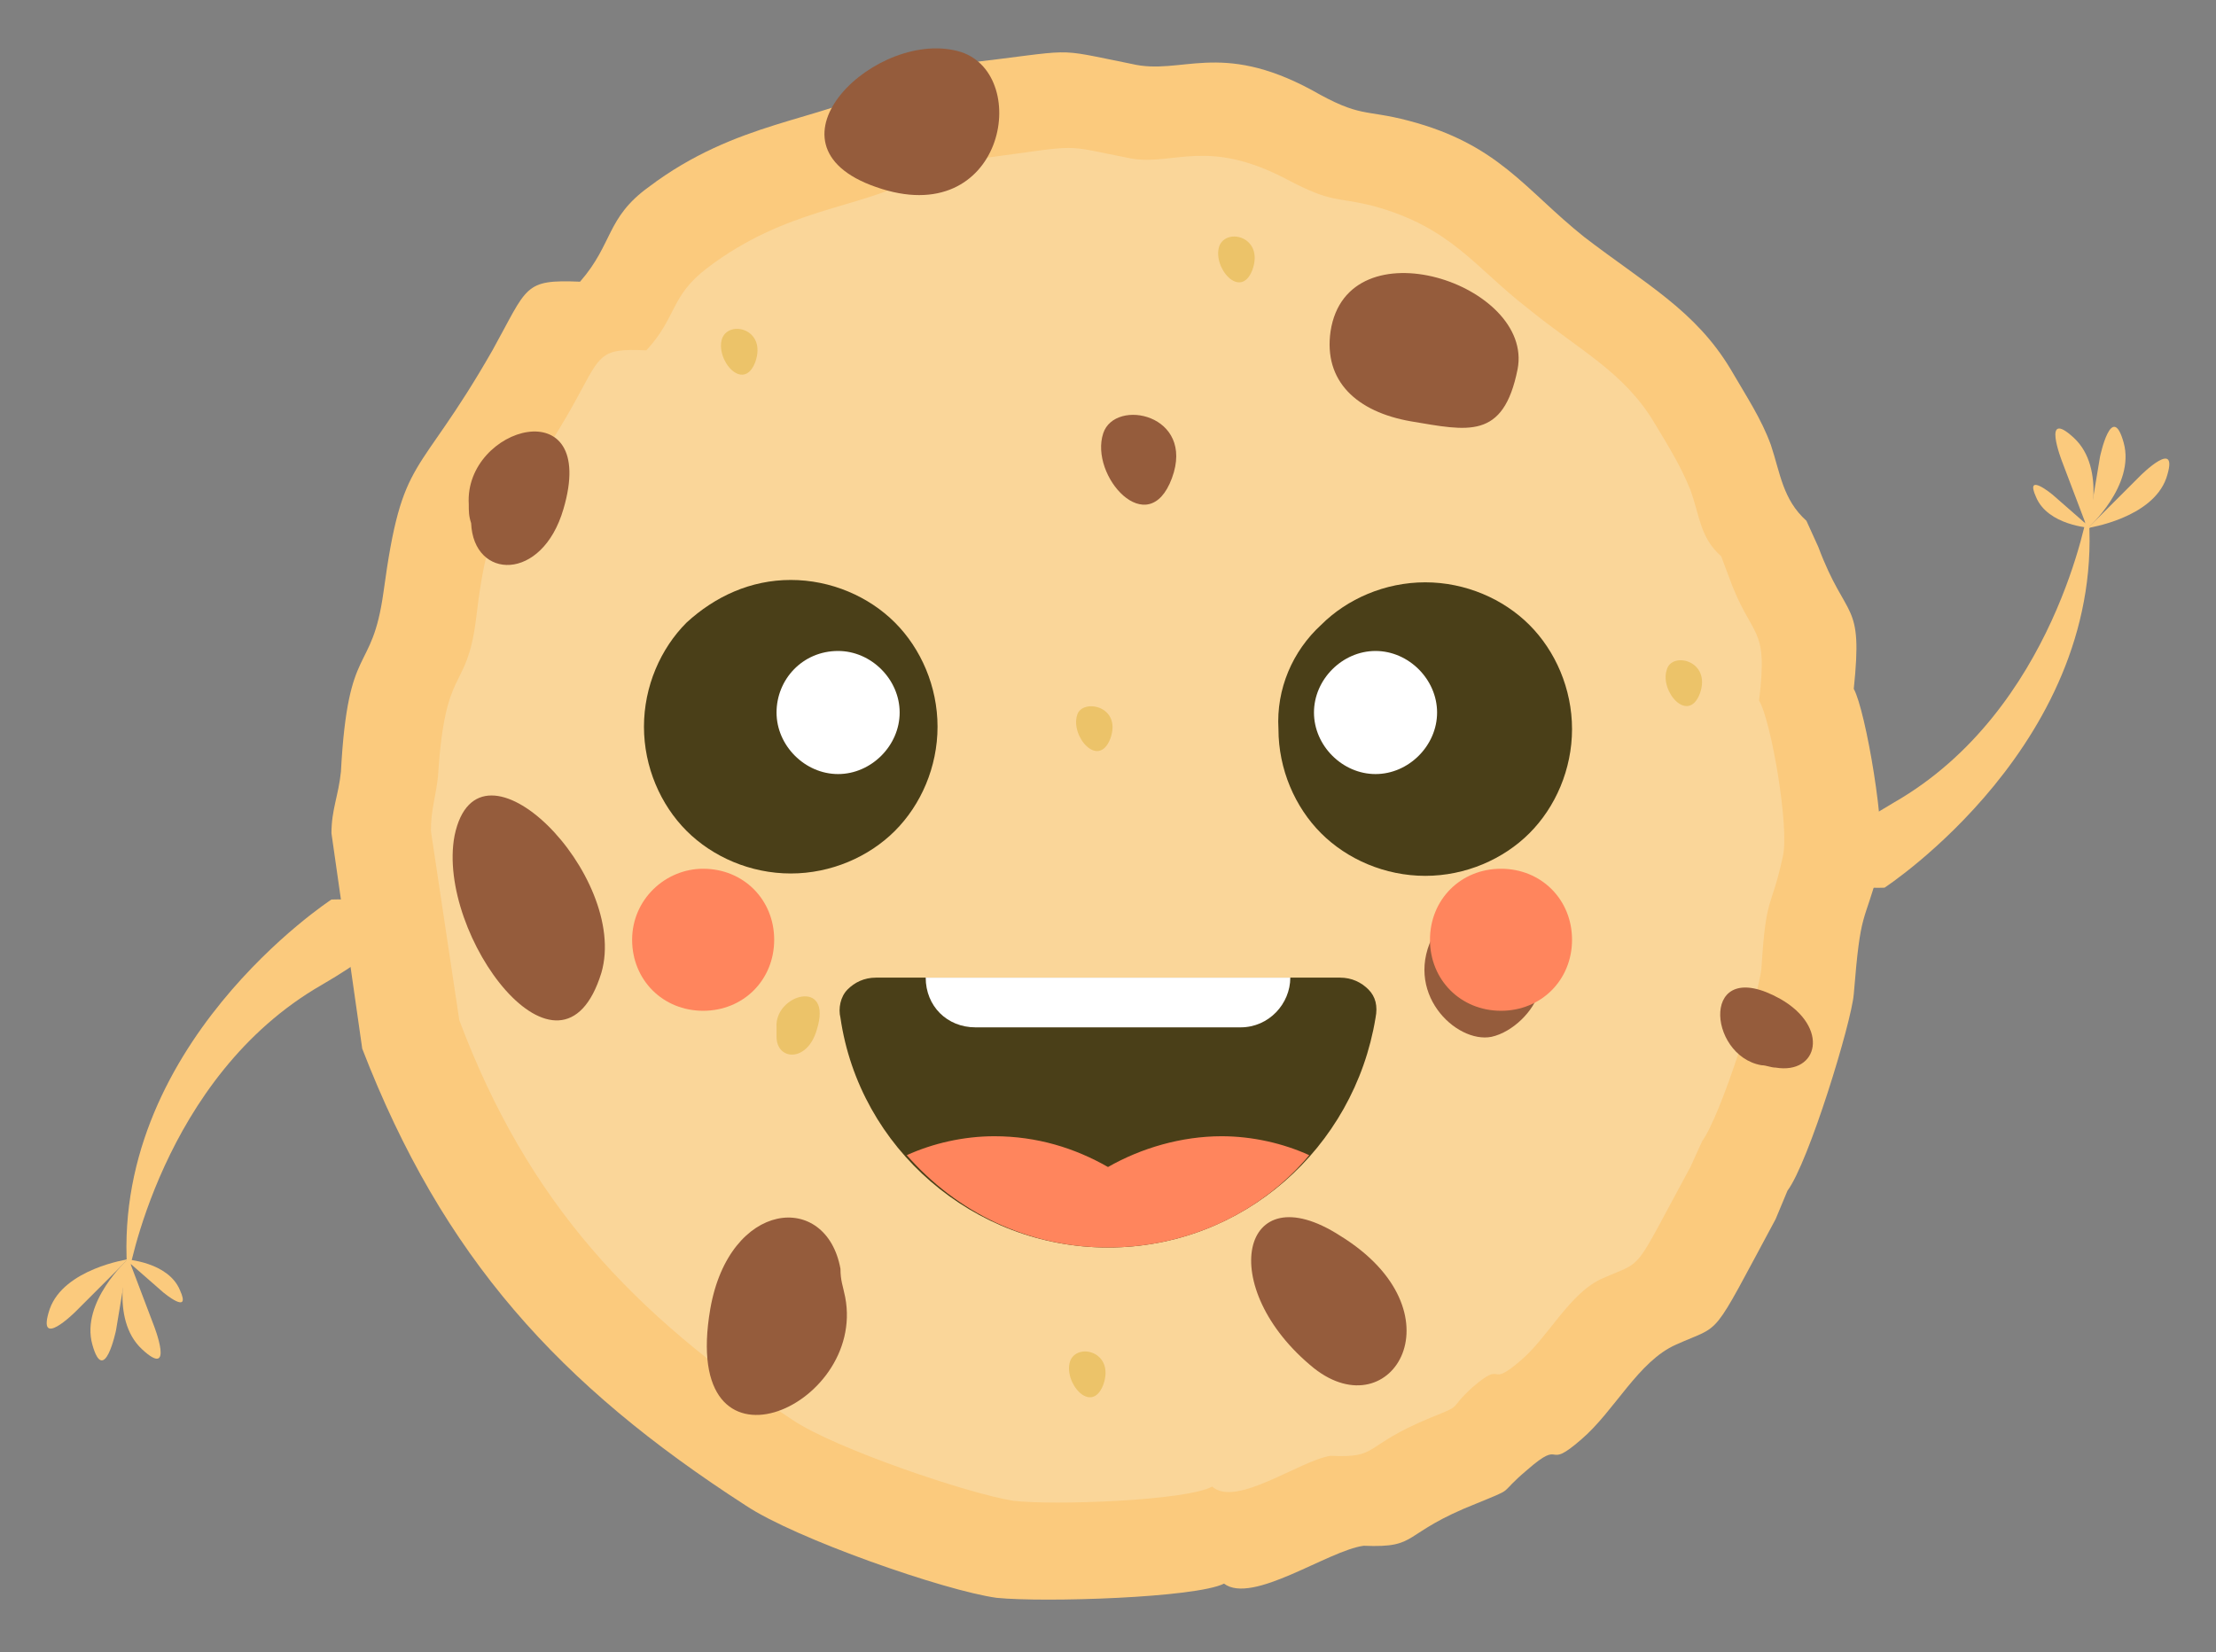 <?xml version="1.0" encoding="utf-8"?>
<!-- Generator: Adobe Illustrator 26.5.3, SVG Export Plug-In . SVG Version: 6.00 Build 0)  -->
<svg version="1.1" id="Calque_1" xmlns="http://www.w3.org/2000/svg" xmlns:xlink="http://www.w3.org/1999/xlink" x="0px" y="0px"
	 viewBox="0 0 93.6 69.8" style="enable-background:new 0 0 93.6 69.8;" xml:space="preserve">
<rect x="0" y="0" width="93.6" height="69.8" fill="#808080" stroke="none"/>
<style type="text/css">
	.st0{fill-rule:evenodd;clip-rule:evenodd;fill:#FBCA7D;}
	.st1{fill-rule:evenodd;clip-rule:evenodd;fill:#FAD699;}
	.st2{fill-rule:evenodd;clip-rule:evenodd;fill:#955C3C;}
	.st3{fill-rule:evenodd;clip-rule:evenodd;fill:#ECC369;}
	.st4{fill-rule:evenodd;clip-rule:evenodd;fill:#4A3F18;}
	.st5{fill-rule:evenodd;clip-rule:evenodd;fill:#FF855D;}
	.st6{fill:#4A3F18;}
	.st7{fill-rule:evenodd;clip-rule:evenodd;fill:#FFFFFF;}
</style>
<g>
	<path class="st0" d="M57.6,65.3c2.4,0.1,1.5-0.5,4.8-1.8c1.7-0.7,0.8-0.3,2.1-1.4c1.6-1.4,0.7,0.1,2.3-1.3c1.4-1.2,2.4-3.3,4-4
		c2-0.9,1.4-0.1,4.2-5.3l0.5-1.2c0.9-1.2,2.7-7.1,2.8-8.3c0.3-3.7,0.4-2.8,1.1-5.4c0.3-1.4-0.6-6.6-1.1-7.5c0.4-3.8-0.3-2.8-1.5-6
		L76.3,22c-1-0.9-1.1-2-1.5-3.2c-0.4-1.1-1-2-1.7-3.2c-1.5-2.5-3.6-3.6-6.2-5.6c-2.5-2-3.6-3.9-7.4-4.9c-1.9-0.5-2-0.1-4.1-1.3
		c-3.9-2.1-5.5-0.6-7.6-1.1c-3.5-0.7-2.1-0.6-7.3,0l-3.3,1c-2.5,1.4-6.1,1.4-9.8,4.2c-1.8,1.3-1.5,2.4-2.9,4
		c-2.4-0.1-2.2,0.2-3.7,2.9c-3.2,5.6-3.8,4.3-4.6,10.2c-0.5,3.6-1.5,2-1.8,7.6c-0.1,1-0.4,1.6-0.4,2.6l1.3,9.1
		c3.4,8.8,8.3,14.2,16.2,19.3c2.1,1.4,8.4,3.6,10.6,3.9c2,0.2,8.4,0,9.6-0.6C52.9,67.8,56.1,65.5,57.6,65.3L57.6,65.3z"/>
	<path class="st1" d="M56.2,61.5c2.1,0.1,1.3-0.4,4.2-1.6c1.5-0.6,0.7-0.3,1.8-1.3c1.4-1.2,0.6,0.1,2-1.1c1.2-1,2.1-2.9,3.5-3.5
		c1.8-0.8,1.2-0.1,3.7-4.7l0.5-1.1c0.8-1.1,2.4-6.2,2.5-7.3c0.2-3.2,0.4-2.4,0.9-4.7c0.3-1.2-0.5-5.8-1-6.6c0.4-3.3-0.3-2.5-1.3-5.3
		l-0.3-0.8c-0.9-0.8-0.9-1.7-1.3-2.8c-0.4-1-0.9-1.8-1.5-2.8c-1.3-2.2-3.2-3.1-5.4-4.9c-2.2-1.7-3.2-3.4-6.5-4.3
		c-1.6-0.4-1.7-0.1-3.6-1.1c-3.4-1.8-4.8-0.6-6.6-0.9c-3.1-0.6-1.9-0.6-6.4,0l-2.9,0.9c-2.2,1.2-5.3,1.2-8.6,3.7
		c-1.6,1.2-1.3,2.1-2.6,3.5c-2.1-0.1-1.9,0.2-3.2,2.5c-2.8,4.9-3.4,3.8-4,8.9c-0.4,3.1-1.3,1.8-1.6,6.6c-0.1,0.9-0.3,1.4-0.3,2.3
		l1.2,8c2.9,7.7,7.3,12.4,14.1,16.9c1.8,1.2,7.4,3.1,9.3,3.4c1.7,0.2,7.3,0,8.4-0.6C52.2,63.7,54.9,61.7,56.2,61.5L56.2,61.5z"/>
	<path class="st2" d="M19.2,35.3c-0.8,4.2,4.5,11.3,6.2,5.8C26.6,37,20.2,30.5,19.2,35.3L19.2,35.3z"/>
	<path class="st2" d="M56.2,14c-0.3,2.1,1.1,3.4,3.4,3.8c2.4,0.4,3.9,0.8,4.5-2.2C64.8,12,56.9,9.4,56.2,14L56.2,14z"/>
	<path class="st2" d="M30,55.3c-1.3,7.6,6.6,4.2,5.7-0.5c-0.1-0.5-0.2-0.7-0.2-1.2C34.9,50.3,30.8,50.7,30,55.3L30,55.3z"/>
	<path class="st2" d="M60.6,39.4c1.4-0.2,1.9,0.3,3.3-0.1c0.6,0.8,1.5,1.5,1.1,2.6c-0.2,0.8-1.1,1.7-2,1.9
		C61.5,44.1,59.2,41.9,60.6,39.4L60.6,39.4z"/>
	<path class="st2" d="M46.6,18.3c-0.6,1.8,1.9,4.6,2.9,1.9C50.5,17.5,47.1,16.8,46.6,18.3L46.6,18.3z"/>
	<path class="st2" d="M55.5,57.8c3.3,2.6,6.3-2.4,1.1-5.6C52.4,49.5,51.3,54.4,55.5,57.8L55.5,57.8z"/>
	<path class="st2" d="M40.6,2.2c-3.5-1.1-8.8,3.9-3.6,5.7C42.4,9.8,43.6,3.2,40.6,2.2L40.6,2.2z"/>
	<path class="st2" d="M75.2,42.2c-3.4-1.9-3.1,2.4-0.8,2.8c0.2,0,0.4,0.1,0.6,0.1C76.8,45.4,77.3,43.4,75.2,42.2L75.2,42.2z"/>
	<path class="st2" d="M23.8,21.5c1.5-5.1-4.2-3.5-4-0.2c0,0.3,0,0.5,0.1,0.8C20,24.5,22.9,24.6,23.8,21.5L23.8,21.5z"/>
	<path class="st3" d="M34.5,43.5c0.7-2.2-1.8-1.5-1.7-0.1c0,0.1,0,0.2,0,0.4C32.8,44.8,34.1,44.9,34.5,43.5L34.5,43.5z"/>
	<path class="st3" d="M70.4,28.3c-0.3,0.9,0.9,2.3,1.4,1C72.3,27.9,70.6,27.5,70.4,28.3L70.4,28.3z"/>
	<path class="st3" d="M30.5,14.3c-0.3,0.9,0.9,2.3,1.4,1C32.4,13.9,30.8,13.5,30.5,14.3L30.5,14.3z"/>
	<path class="st3" d="M45.2,57.5c-0.3,0.9,0.9,2.3,1.4,1C47.1,57.1,45.5,56.7,45.2,57.5L45.2,57.5z"/>
	<path class="st3" d="M54.3,45.1c-0.3,0.9,0.9,2.3,1.4,1C56.2,44.7,54.5,44.3,54.3,45.1L54.3,45.1z"/>
	<path class="st3" d="M45.5,30.2c-0.3,0.9,0.9,2.3,1.4,1C47.4,29.8,45.7,29.5,45.5,30.2L45.5,30.2z"/>
	<path class="st3" d="M51.5,10.4c-0.3,0.9,0.9,2.3,1.4,1C53.4,10,51.8,9.6,51.5,10.4L51.5,10.4z"/>
	<path class="st0" d="M79.6,37.5c0,0,9.5-6.2,8.6-16c0,0-1.4,8.5-8.2,12.4C73.3,37.8,79.6,37.5,79.6,37.5L79.6,37.5z"/>
	<path class="st0" d="M88.2,22.4c0,0,0.8-2.6-0.6-3.9c-1.4-1.3-0.5,1-0.5,1L88.2,22.4L88.2,22.4z"/>
	<path class="st0" d="M88.2,22.3c0,0,2-1.8,1.5-3.6c-0.5-1.8-1,0.6-1,0.6L88.2,22.3L88.2,22.3z"/>
	<path class="st0" d="M88.2,22.3c0,0,2.7-0.4,3.3-2.1c0.6-1.8-1.1-0.1-1.1-0.1L88.2,22.3L88.2,22.3z"/>
	<path class="st0" d="M88.3,22.3c0,0-1.8-0.1-2.3-1.3c-0.5-1.1,0.7-0.1,0.7-0.1L88.3,22.3L88.3,22.3z"/>
	<path class="st0" d="M14,38c0,0-9.5,6.2-8.6,16c0,0,1.4-8.5,8.2-12.4C20.3,37.7,14,38,14,38L14,38z"/>
	<path class="st0" d="M5.4,53.1c0,0-0.8,2.6,0.6,3.9c1.4,1.3,0.5-1,0.5-1L5.4,53.1L5.4,53.1z"/>
	<path class="st0" d="M5.4,53.2c0,0-2,1.8-1.5,3.6c0.5,1.8,1-0.6,1-0.6L5.4,53.2L5.4,53.2z"/>
	<path class="st0" d="M5.4,53.2c0,0-2.7,0.4-3.3,2.1c-0.6,1.8,1.1,0.1,1.1,0.1L5.4,53.2L5.4,53.2z"/>
	<path class="st0" d="M5.3,53.2c0,0,1.8,0.1,2.3,1.3c0.5,1.1-0.7,0.1-0.7,0.1L5.3,53.2L5.3,53.2z"/>
	<path class="st4" d="M46.8,41.3l-9.8,0c-0.5,0-0.9,0.2-1.2,0.5c-0.3,0.3-0.4,0.8-0.3,1.2c0.8,5.5,5.6,9.7,11.3,9.7
		c5.7,0,10.4-4.2,11.3-9.7c0.1-0.5,0-0.9-0.3-1.2c-0.3-0.3-0.7-0.5-1.2-0.5L46.8,41.3L46.8,41.3z"/>
	<path class="st5" d="M63.4,36.7c-1.7,0-3,1.3-3,3s1.3,3,3,3c1.7,0,3-1.3,3-3S65.1,36.7,63.4,36.7L63.4,36.7z"/>
	<path class="st5" d="M29.7,36.7c1.7,0,3,1.3,3,3s-1.3,3-3,3c-1.7,0-3-1.3-3-3S28.1,36.7,29.7,36.7L29.7,36.7z"/>
	<path class="st6" d="M33.4,24.5c1.7,0,3.3,0.7,4.4,1.8c1.1,1.1,1.8,2.7,1.8,4.4c0,1.7-0.7,3.3-1.8,4.4c-1.1,1.1-2.7,1.8-4.4,1.8
		c-1.7,0-3.3-0.7-4.4-1.8c-1.1-1.1-1.8-2.7-1.8-4.4c0-1.7,0.7-3.3,1.8-4.4C30.2,25.2,31.7,24.5,33.4,24.5L33.4,24.5z"/>
	<path class="st6" d="M55.8,26.4c1.1-1.1,2.7-1.8,4.4-1.8c1.7,0,3.3,0.7,4.4,1.8c1.1,1.1,1.8,2.7,1.8,4.4c0,1.7-0.7,3.3-1.8,4.4
		c-1.1,1.1-2.7,1.8-4.4,1.8s-3.3-0.7-4.4-1.8c-1.1-1.1-1.8-2.7-1.8-4.4C53.9,29.1,54.6,27.5,55.8,26.4L55.8,26.4z"/>
	<path class="st7" d="M46.8,41.3l7.7,0c0,1.1-0.9,2.1-2.1,2.1h-5.6h-5.6c-1.2,0-2.1-0.9-2.1-2.1L46.8,41.3L46.8,41.3z"/>
	<path class="st5" d="M51.6,48c-1.7,0-3.4,0.5-4.8,1.3C45.4,48.5,43.8,48,42,48c-1.3,0-2.6,0.3-3.7,0.8c2.1,2.4,5.1,3.9,8.5,3.9
		c3.4,0,6.5-1.5,8.5-3.9C54.2,48.3,52.9,48,51.6,48L51.6,48z"/>
	<path class="st7" d="M35.4,27.5c1.4,0,2.6,1.2,2.6,2.6c0,1.4-1.2,2.6-2.6,2.6c-1.4,0-2.6-1.2-2.6-2.6
		C32.8,28.7,33.9,27.5,35.4,27.5L35.4,27.5z"/>
	<path class="st7" d="M58.1,27.5c1.4,0,2.6,1.2,2.6,2.6c0,1.4-1.2,2.6-2.6,2.6c-1.4,0-2.6-1.2-2.6-2.6
		C55.5,28.7,56.7,27.5,58.1,27.5L58.1,27.5z"/>
</g>
</svg>
